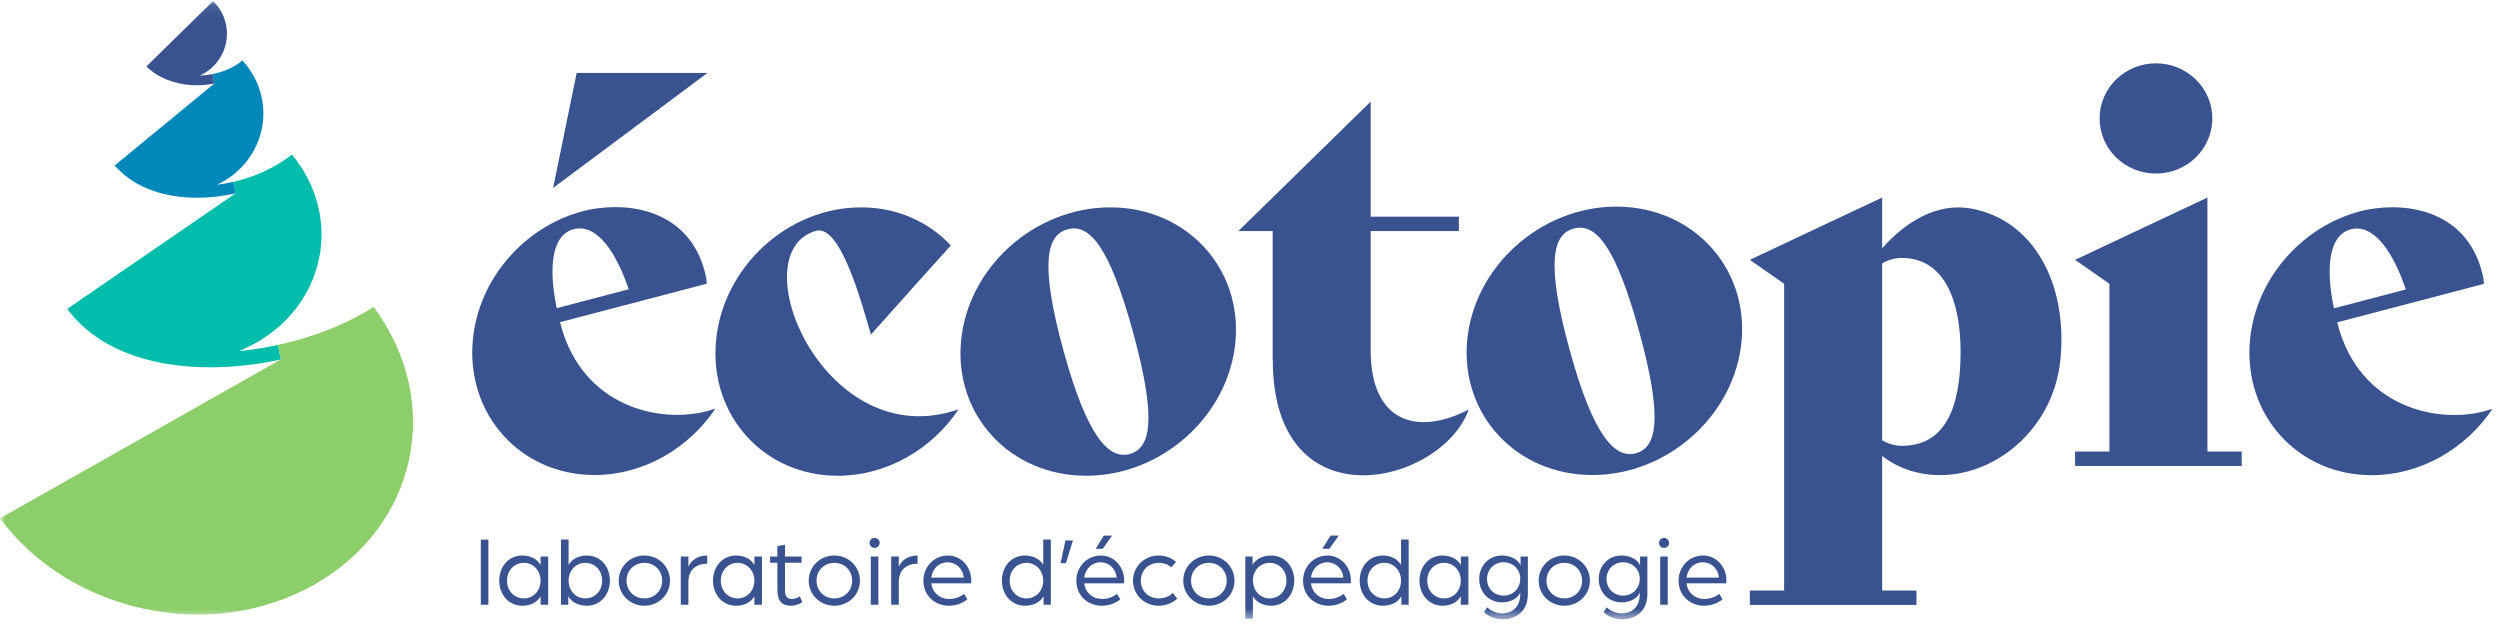 <svg width="236" height="59" viewBox="0 0 236 59" fill="none" xmlns="http://www.w3.org/2000/svg">
<path fill-rule="evenodd" clip-rule="evenodd" d="M129.39 21.813H137.719V20.456H129.39V9.597L116.899 21.813H120.138V33.956H120.15C120.15 49.64 136.099 45.794 138.645 38.662C133.74 41.195 129.39 39.839 129.39 33.052V21.813Z" fill="#385390"/>
<path fill-rule="evenodd" clip-rule="evenodd" d="M186.01 19.678C182.83 19.13 179.879 20.94 177.676 23.436V18.647L165.183 24.528L168.422 26.791V55.748H165.183V57.105H180.914V55.748H177.676V43.047C178.759 43.879 180.04 44.46 181.497 44.712C187.427 45.733 193.755 41.029 194.492 34.046C195.255 26.791 191.942 20.7 186.01 19.678M185.079 33.216C185.079 38.705 183.505 42.084 179.526 42.084C178.876 42.084 178.255 41.896 177.676 41.569V24.863C178.255 24.535 178.876 24.348 179.526 24.348C183.505 24.348 185.079 28.318 185.079 33.216" fill="#385390"/>
<path fill-rule="evenodd" clip-rule="evenodd" d="M211.618 43.984V42.626H208.381V18.647L195.888 24.529L199.127 26.791V42.626H195.888V43.984H199.127H208.381H211.618Z" fill="#385390"/>
<path fill-rule="evenodd" clip-rule="evenodd" d="M52.213 17.742L66.787 6.883H54.438L52.213 17.742ZM55.714 19.775C49.895 20.975 45.159 26.069 44.628 32.174C44.02 39.17 49.166 44.842 56.121 44.842C60.753 44.842 65.016 42.326 67.531 38.58C67.267 38.666 67.008 38.743 66.758 38.81C62.199 40.004 55.045 38.366 52.96 30.761C52.928 30.644 52.901 30.529 52.87 30.412L64.798 27.286L64.796 27.285C65.782 27.026 66.556 26.824 66.719 26.781C66.705 26.382 66.65 26.078 66.495 25.51C65.047 20.227 60.011 18.969 55.714 19.775V19.775ZM59.349 27.309L52.556 29.089C51.772 25.317 52.049 22.185 54.158 21.633C56.376 21.051 58.219 23.948 59.349 27.309V27.309Z" fill="#385390"/>
<path fill-rule="evenodd" clip-rule="evenodd" d="M208.842 11.181C208.842 8.307 206.46 5.978 203.522 5.978C200.584 5.978 198.201 8.307 198.201 11.181C198.201 14.055 200.584 16.384 203.522 16.384C206.46 16.384 208.842 14.055 208.842 11.181" fill="#385390"/>
<path fill-rule="evenodd" clip-rule="evenodd" d="M89.76 23.173C87.683 20.948 84.703 19.575 81.283 19.575C74.327 19.575 68.195 25.246 67.587 32.244C66.977 39.24 72.123 44.912 79.079 44.912C83.71 44.912 87.974 42.396 90.488 38.651C90.235 38.733 89.979 38.806 89.715 38.879C77.533 42.265 69.93 23.816 77.023 21.791C79.31 21.139 81.308 28.451 82.215 31.587C85.503 27.899 88.45 24.617 89.76 23.173" fill="#385390"/>
<path fill-rule="evenodd" clip-rule="evenodd" d="M223.477 19.789C217.658 20.989 212.922 26.084 212.391 32.189C211.782 39.185 216.929 44.858 223.883 44.858C228.517 44.858 232.78 42.341 235.294 38.595C235.03 38.681 234.771 38.759 234.521 38.824C229.962 40.018 222.807 38.381 220.724 30.776C220.691 30.659 220.664 30.544 220.634 30.428L232.561 27.302V27.299C233.545 27.042 234.318 26.839 234.482 26.797C234.468 26.397 234.414 26.093 234.257 25.524C232.81 20.242 227.774 18.985 223.477 19.789M227.111 27.325L220.32 29.105C219.535 25.332 219.814 22.2 221.921 21.648C224.14 21.066 225.982 23.962 227.111 27.325" fill="#385390"/>
<path fill-rule="evenodd" clip-rule="evenodd" d="M152.586 19.505C145.431 19.505 139.124 25.177 138.498 32.173C137.872 39.171 143.165 44.842 150.319 44.842C157.473 44.842 163.782 39.171 164.407 32.173C165.033 25.177 159.74 19.505 152.586 19.505M154.404 42.793C152.483 43.297 150.431 41.27 148.174 33.033C145.917 24.796 146.563 22.099 148.574 21.573C150.585 21.046 152.486 23.075 154.743 31.312C157 39.548 156.414 42.266 154.404 42.793" fill="#385390"/>
<mask id="mask0" mask-type="alpha" maskUnits="userSpaceOnUse" x="0" y="0" width="236" height="59">
<path fill-rule="evenodd" clip-rule="evenodd" d="M0 58.461H235.294V0.095H0V58.461Z" fill="white"/>
</mask>
<g mask="url(#mask0)">
<path fill-rule="evenodd" clip-rule="evenodd" d="M45.388 57.087H46.107V50.937H45.388V57.087ZM49.3 57.181C50.036 57.181 50.689 56.891 51.029 56.292V57.087H51.747V52.535H51.029V53.328C50.689 52.741 50.036 52.44 49.3 52.44C48.025 52.44 47.127 53.478 47.127 54.815C47.127 56.133 48.025 57.181 49.3 57.181V57.181ZM49.46 56.489C48.544 56.489 47.864 55.778 47.864 54.815C47.864 53.843 48.544 53.133 49.46 53.133C50.34 53.133 51.029 53.862 51.029 54.815C51.029 55.769 50.34 56.489 49.46 56.489V56.489ZM55.404 57.181C56.679 57.181 57.576 56.133 57.576 54.815C57.576 53.478 56.679 52.44 55.404 52.44C54.676 52.44 54.015 52.741 53.675 53.328V50.935H52.956V57.087H53.647V56.292C53.986 56.891 54.656 57.181 55.404 57.181V57.181ZM55.243 56.489C54.364 56.489 53.675 55.769 53.675 54.815C53.675 53.862 54.364 53.133 55.243 53.133C56.16 53.133 56.84 53.843 56.84 54.815C56.84 55.778 56.16 56.489 55.243 56.489V56.489ZM60.827 57.181C62.179 57.181 63.246 56.133 63.246 54.815C63.246 53.488 62.179 52.44 60.827 52.44C59.476 52.44 58.408 53.488 58.408 54.815C58.408 56.133 59.476 57.181 60.827 57.181V57.181ZM60.827 56.489C59.873 56.489 59.145 55.769 59.145 54.815C59.145 53.853 59.873 53.133 60.827 53.133C61.781 53.133 62.509 53.853 62.509 54.815C62.509 55.769 61.781 56.489 60.827 56.489V56.489ZM64.266 57.087H64.985V54.928C64.985 53.815 65.683 53.217 66.761 53.217V52.44C65.845 52.44 65.248 52.898 64.985 53.496V52.535H64.266V57.087ZM69.482 57.181C70.22 57.181 70.871 56.891 71.212 56.292V57.087H71.929V52.535H71.212V53.328C70.871 52.741 70.22 52.44 69.482 52.44C68.207 52.44 67.308 53.478 67.308 54.815C67.308 56.133 68.207 57.181 69.482 57.181V57.181ZM69.642 56.489C68.726 56.489 68.046 55.778 68.046 54.815C68.046 53.843 68.726 53.133 69.642 53.133C70.521 53.133 71.212 53.862 71.212 54.815C71.212 55.769 70.521 56.489 69.642 56.489V56.489ZM74.679 57.181C75.179 57.181 75.558 56.965 75.736 56.843L75.501 56.292C75.501 56.292 75.171 56.544 74.746 56.544C74.376 56.544 74.102 56.367 74.102 55.741V53.124H75.671V52.535H74.102V51.422L73.385 51.552V52.535H72.695V53.124H73.385V55.723C73.385 56.788 73.867 57.181 74.679 57.181V57.181ZM78.76 57.181C80.112 57.181 81.179 56.133 81.179 54.815C81.179 53.488 80.112 52.44 78.76 52.44C77.409 52.44 76.342 53.488 76.342 54.815C76.342 56.133 77.409 57.181 78.76 57.181V57.181ZM78.76 56.489C77.806 56.489 77.079 55.769 77.079 54.815C77.079 53.853 77.806 53.133 78.76 53.133C79.715 53.133 80.442 53.853 80.442 54.815C80.442 55.769 79.715 56.489 78.76 56.489V56.489ZM82.2 57.087H82.918V52.535H82.2V57.087ZM82.559 51.721C82.823 51.721 83.041 51.515 83.041 51.254C83.041 50.992 82.823 50.777 82.559 50.777C82.294 50.777 82.086 50.992 82.086 51.254C82.086 51.515 82.294 51.721 82.559 51.721V51.721ZM84.127 57.087H84.846V54.928C84.846 53.815 85.545 53.217 86.622 53.217V52.44C85.706 52.44 85.111 52.898 84.846 53.496V52.535H84.127V57.087ZM89.58 57.181C90.213 57.181 90.827 56.965 91.318 56.582L91.006 56.059C90.628 56.367 90.108 56.544 89.589 56.544C88.739 56.544 88.029 55.975 87.916 55.068H91.667C91.667 55.058 91.687 54.919 91.687 54.787C91.687 53.488 90.713 52.44 89.485 52.44C88.172 52.44 87.171 53.496 87.171 54.815C87.171 56.254 88.275 57.181 89.58 57.181V57.181ZM87.916 54.525C88.02 53.675 88.662 53.077 89.447 53.077C90.251 53.077 90.902 53.684 90.978 54.525H87.916ZM96.751 57.181C97.498 57.181 98.168 56.891 98.508 56.292V57.087H99.198V50.935H98.48V53.328C98.14 52.741 97.488 52.44 96.751 52.44C95.475 52.44 94.578 53.478 94.578 54.815C94.578 56.133 95.475 57.181 96.751 57.181V57.181ZM96.912 56.489C95.995 56.489 95.315 55.778 95.315 54.815C95.315 53.843 95.995 53.133 96.912 53.133C97.79 53.133 98.48 53.862 98.48 54.815C98.48 55.769 97.79 56.489 96.912 56.489V56.489ZM100.114 53.16H100.625L101.286 51.021H100.578L100.114 53.16ZM103.431 51.805H104.093L104.98 50.562H104.196L103.431 51.805ZM104.018 57.181C104.649 57.181 105.265 56.965 105.755 56.582L105.443 56.059C105.066 56.367 104.546 56.544 104.026 56.544C103.176 56.544 102.467 55.975 102.354 55.068H106.105C106.105 55.058 106.123 54.919 106.123 54.787C106.123 53.488 105.151 52.44 103.922 52.44C102.609 52.44 101.607 53.496 101.607 54.815C101.607 56.254 102.713 57.181 104.018 57.181V57.181ZM102.354 54.525C102.458 53.675 103.1 53.077 103.885 53.077C104.687 53.077 105.34 53.684 105.415 54.525H102.354ZM109.374 57.181C110.065 57.181 110.687 56.927 111.132 56.507L110.715 55.975C110.394 56.292 109.922 56.489 109.402 56.489C108.392 56.489 107.693 55.76 107.693 54.815C107.693 53.843 108.42 53.133 109.385 53.133C109.866 53.133 110.281 53.292 110.565 53.553L111.019 53.049C110.583 52.666 110.007 52.44 109.374 52.44C108.023 52.44 106.955 53.488 106.955 54.815C106.955 56.143 108.023 57.181 109.374 57.181V57.181ZM114.118 57.181C115.468 57.181 116.536 56.133 116.536 54.815C116.536 53.488 115.468 52.44 114.118 52.44C112.767 52.44 111.699 53.488 111.699 54.815C111.699 56.133 112.767 57.181 114.118 57.181V57.181ZM114.118 56.489C113.162 56.489 112.435 55.769 112.435 54.815C112.435 53.853 113.162 53.133 114.118 53.133C115.072 53.133 115.8 53.853 115.8 54.815C115.8 55.769 115.072 56.489 114.118 56.489V56.489ZM117.556 58.405H118.275V56.292C118.615 56.881 119.276 57.181 120.003 57.181C121.28 57.181 122.178 56.133 122.178 54.806C122.178 53.478 121.28 52.44 120.003 52.44C119.258 52.44 118.587 52.73 118.246 53.319V52.535H117.556V58.405ZM119.843 56.489C118.965 56.489 118.275 55.76 118.275 54.806C118.275 53.853 118.965 53.133 119.843 53.133C120.76 53.133 121.44 53.843 121.44 54.806C121.44 55.778 120.76 56.489 119.843 56.489V56.489ZM124.832 51.805H125.494L126.382 50.562H125.598L124.832 51.805ZM125.418 57.181C126.052 57.181 126.666 56.965 127.156 56.582L126.845 56.059C126.467 56.367 125.947 56.544 125.428 56.544C124.578 56.544 123.868 55.975 123.755 55.068H127.506C127.506 55.058 127.525 54.919 127.525 54.787C127.525 53.488 126.552 52.44 125.323 52.44C124.011 52.44 123.009 53.496 123.009 54.815C123.009 56.254 124.114 57.181 125.418 57.181V57.181ZM123.755 54.525C123.859 53.675 124.502 53.077 125.286 53.077C126.088 53.077 126.74 53.684 126.816 54.525H123.755ZM130.531 57.181C131.276 57.181 131.947 56.891 132.287 56.292V57.087H132.978V50.935H132.259V53.328C131.919 52.741 131.267 52.44 130.531 52.44C129.254 52.44 128.356 53.478 128.356 54.815C128.356 56.133 129.254 57.181 130.531 57.181V57.181ZM130.691 56.489C129.774 56.489 129.093 55.778 129.093 54.815C129.093 53.843 129.774 53.133 130.691 53.133C131.569 53.133 132.259 53.862 132.259 54.815C132.259 55.769 131.569 56.489 130.691 56.489V56.489ZM136.171 57.181C136.908 57.181 137.56 56.891 137.9 56.292V57.087H138.618V52.535H137.9V53.328C137.56 52.741 136.908 52.44 136.171 52.44C134.895 52.44 133.998 53.478 133.998 54.815C133.998 56.133 134.895 57.181 136.171 57.181V57.181ZM136.332 56.489C135.415 56.489 134.734 55.778 134.734 54.815C134.734 53.843 135.415 53.133 136.332 53.133C137.211 53.133 137.9 53.862 137.9 54.815C137.9 55.769 137.211 56.489 136.332 56.489V56.489ZM141.896 58.461C142.907 58.461 144.231 57.89 144.231 56.059V52.535H143.54V53.367C143.305 52.797 142.586 52.44 141.792 52.44C140.527 52.44 139.638 53.422 139.638 54.656C139.638 55.891 140.527 56.862 141.792 56.862C142.681 56.862 143.314 56.442 143.512 55.928V56.077C143.512 57.423 142.623 57.901 141.839 57.901C141.301 57.901 140.762 57.695 140.394 57.33L140.092 57.788C140.527 58.217 141.159 58.461 141.896 58.461V58.461ZM141.934 56.227C141.055 56.227 140.375 55.554 140.375 54.656C140.375 53.759 141.055 53.077 141.934 53.077C142.803 53.077 143.512 53.74 143.512 54.6C143.512 55.554 142.832 56.227 141.934 56.227V56.227ZM147.671 57.181C149.02 57.181 150.088 56.133 150.088 54.815C150.088 53.488 149.02 52.44 147.671 52.44C146.319 52.44 145.251 53.488 145.251 54.815C145.251 56.133 146.319 57.181 147.671 57.181V57.181ZM147.671 56.489C146.715 56.489 145.987 55.769 145.987 54.815C145.987 53.853 146.715 53.133 147.671 53.133C148.625 53.133 149.352 53.853 149.352 54.815C149.352 55.769 148.625 56.489 147.671 56.489V56.489ZM153.179 58.461C154.189 58.461 155.513 57.89 155.513 56.059V52.535H154.822V53.367C154.586 52.797 153.868 52.44 153.074 52.44C151.808 52.44 150.92 53.422 150.92 54.656C150.92 55.891 151.808 56.862 153.074 56.862C153.962 56.862 154.595 56.442 154.794 55.928V56.077C154.794 57.423 153.906 57.901 153.121 57.901C152.582 57.901 152.045 57.695 151.675 57.33L151.373 57.788C151.808 58.217 152.441 58.461 153.179 58.461V58.461ZM153.215 56.227C152.338 56.227 151.656 55.554 151.656 54.656C151.656 53.759 152.338 53.077 153.215 53.077C154.086 53.077 154.794 53.74 154.794 54.6C154.794 55.554 154.114 56.227 153.215 56.227V56.227ZM156.721 57.087H157.439V52.535H156.721V57.087ZM157.081 51.721C157.346 51.721 157.562 51.515 157.562 51.254C157.562 50.992 157.346 50.777 157.081 50.777C156.816 50.777 156.608 50.992 156.608 51.254C156.608 51.515 156.816 51.721 157.081 51.721V51.721ZM160.869 57.181C161.502 57.181 162.116 56.965 162.608 56.582L162.296 56.059C161.919 56.367 161.399 56.544 160.879 56.544C160.028 56.544 159.32 55.975 159.207 55.068H162.958C162.958 55.058 162.976 54.919 162.976 54.787C162.976 53.488 162.003 52.44 160.775 52.44C159.461 52.44 158.46 53.496 158.46 54.815C158.46 56.254 159.566 57.181 160.869 57.181V57.181ZM159.207 54.525C159.311 53.675 159.953 53.077 160.736 53.077C161.54 53.077 162.192 53.684 162.268 54.525H159.207Z" fill="#385390"/>
<path fill-rule="evenodd" clip-rule="evenodd" d="M104.806 19.575C97.651 19.575 91.345 25.247 90.718 32.243C90.092 39.24 95.385 44.911 102.539 44.911C109.694 44.911 116.001 39.24 116.627 32.243C117.253 25.247 111.961 19.575 104.806 19.575M106.624 42.862C104.702 43.366 102.651 41.339 100.394 33.102C98.138 24.866 98.784 22.169 100.794 21.642C102.806 21.114 104.707 23.145 106.964 31.381C109.22 39.617 108.634 42.335 106.624 42.862" fill="#385390"/>
<path fill-rule="evenodd" clip-rule="evenodd" d="M35.272 28.977C32.666 30.63 29.505 31.853 26.234 32.563L26.494 33.942L0 48.931C6.647 57.896 19.932 60.696 29.672 55.187C39.412 49.675 41.919 37.941 35.272 28.977" fill="#8CCE6A"/>
<path fill-rule="evenodd" clip-rule="evenodd" d="M27.568 14.595C25.854 15.903 23.935 16.735 22.018 17.168L22.238 18.252L6.349 29.154C8.938 32.711 13.737 34.674 19.841 34.674C19.963 34.674 20.088 34.673 20.211 34.671C22.29 34.644 24.417 34.392 26.494 33.942L26.235 32.563C25.015 32.828 23.782 33.026 22.554 33.142C23.45 32.78 24.317 32.325 25.132 31.766C30.992 27.746 32.082 20.058 27.568 14.595" fill="#03BDAC"/>
<path fill-rule="evenodd" clip-rule="evenodd" d="M22.881 5.704C22.147 6.333 21.148 6.775 20.069 6.991L20.227 7.887L10.812 15.629C10.875 15.7 10.947 15.761 11.014 15.828C12.846 17.797 15.646 18.669 18.606 18.669C19.809 18.669 21.039 18.523 22.24 18.252L22.019 17.168C21.513 17.282 21.008 17.375 20.506 17.434C21.076 17.161 21.622 16.825 22.125 16.412C25.457 13.672 25.796 8.877 22.881 5.704" fill="#0088BA"/>
<path fill-rule="evenodd" clip-rule="evenodd" d="M18.601 8.049C19.15 8.049 19.696 7.99 20.226 7.888L20.069 6.99C19.676 7.069 19.272 7.119 18.866 7.134C19.319 6.925 19.745 6.641 20.119 6.275C21.86 4.57 21.86 1.801 20.119 0.095L13.813 6.275C13.93 6.389 14.051 6.493 14.177 6.591C15.398 7.6 17.005 8.049 18.601 8.049" fill="#385390"/>
</g>
</svg>
